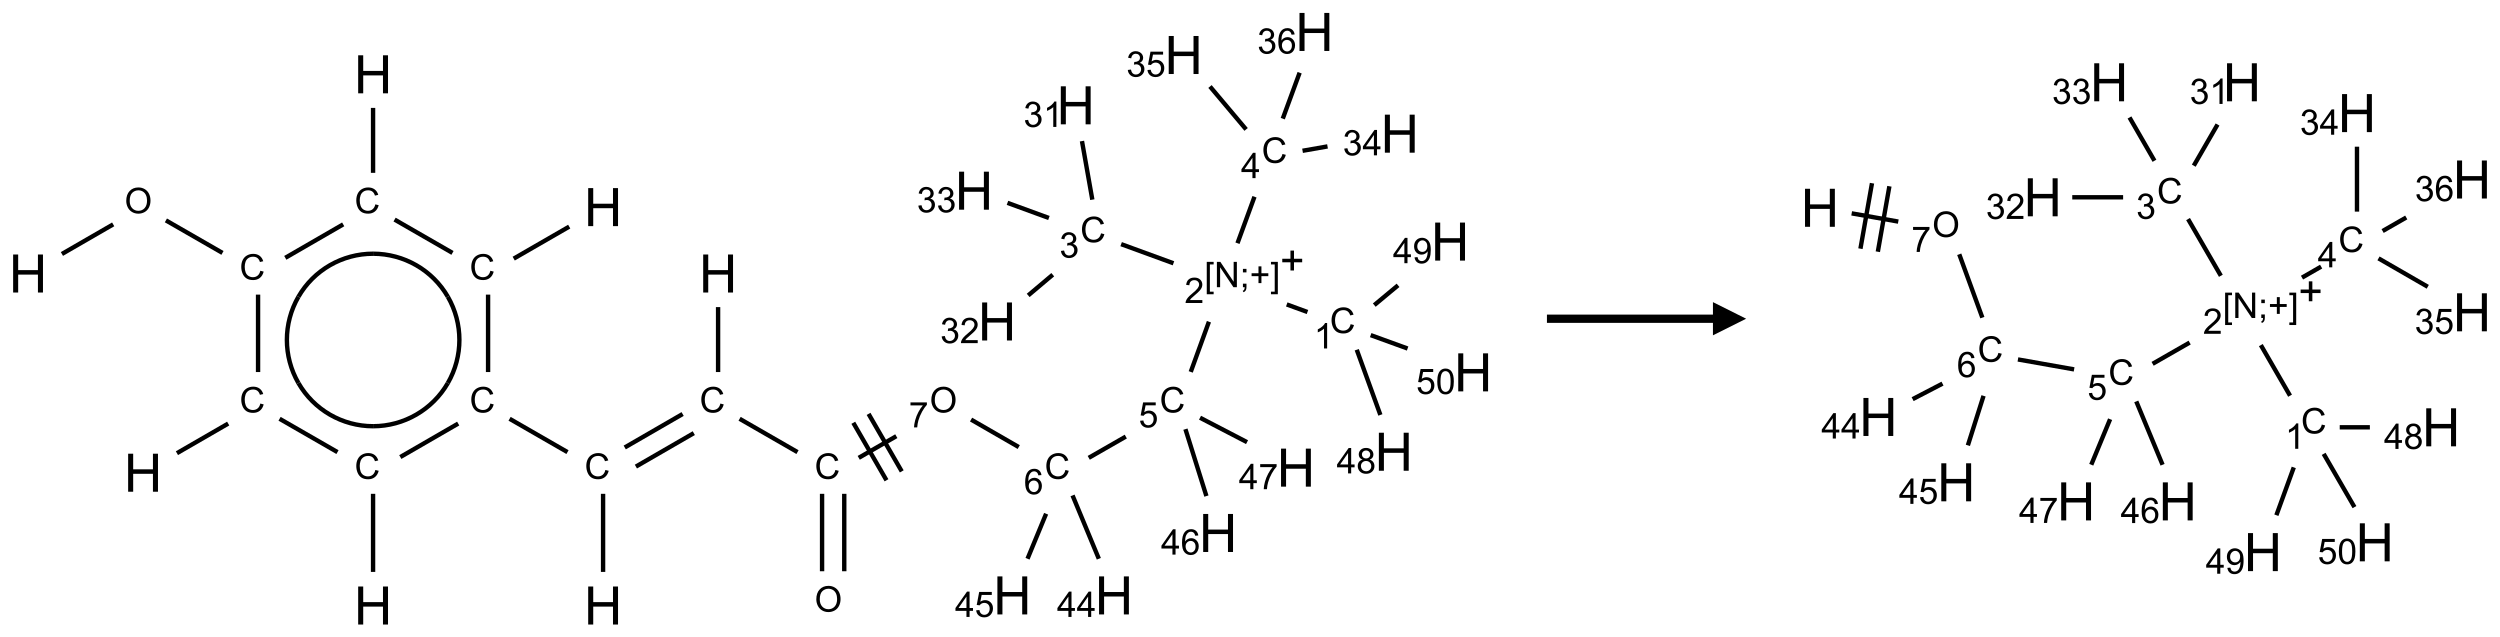 <?xml version="1.0" encoding="UTF-8"?>
<svg xmlns="http://www.w3.org/2000/svg" xmlns:xlink="http://www.w3.org/1999/xlink" width="753" height="192" viewBox="0 0 753 192">
<defs>
<g>
<g id="glyph-0-0">
<path d="M 2 0 L 2 -10 L 10 -10 L 10 0 Z M 2.25 -0.25 L 9.75 -0.25 L 9.75 -9.75 L 2.25 -9.75 Z M 2.25 -0.25 "/>
</g>
<g id="glyph-0-1">
<path d="M 1.281 0 L 1.281 -11.453 L 2.797 -11.453 L 2.797 -6.75 L 8.75 -6.75 L 8.75 -11.453 L 10.266 -11.453 L 10.266 0 L 8.75 0 L 8.75 -5.398 L 2.797 -5.398 L 2.797 0 Z M 1.281 0 "/>
</g>
<g id="glyph-1-0">
<path d="M 1.332 0 L 1.332 -6.668 L 6.668 -6.668 L 6.668 0 Z M 1.5 -0.168 L 6.5 -0.168 L 6.5 -6.5 L 1.5 -6.5 Z M 1.5 -0.168 "/>
</g>
<g id="glyph-1-1">
<path d="M 0.516 -3.719 C 0.516 -4.984 0.855 -5.977 1.535 -6.695 C 2.215 -7.414 3.094 -7.77 4.172 -7.77 C 4.875 -7.77 5.512 -7.602 6.078 -7.266 C 6.645 -6.93 7.074 -6.461 7.371 -5.855 C 7.668 -5.254 7.816 -4.57 7.816 -3.809 C 7.816 -3.035 7.66 -2.34 7.348 -1.73 C 7.035 -1.117 6.594 -0.656 6.02 -0.34 C 5.449 -0.027 4.828 0.129 4.168 0.129 C 3.449 0.129 2.805 -0.043 2.238 -0.391 C 1.672 -0.738 1.246 -1.211 0.953 -1.812 C 0.66 -2.414 0.516 -3.047 0.516 -3.719 Z M 1.559 -3.703 C 1.559 -2.781 1.805 -2.059 2.301 -1.527 C 2.793 -1 3.414 -0.734 4.16 -0.734 C 4.922 -0.734 5.547 -1 6.039 -1.535 C 6.531 -2.07 6.777 -2.828 6.777 -3.812 C 6.777 -4.434 6.672 -4.977 6.461 -5.441 C 6.25 -5.902 5.945 -6.262 5.539 -6.52 C 5.133 -6.773 4.68 -6.902 4.176 -6.902 C 3.461 -6.902 2.848 -6.656 2.332 -6.164 C 1.816 -5.672 1.559 -4.852 1.559 -3.703 Z M 1.559 -3.703 "/>
</g>
<g id="glyph-1-2">
<path d="M 6.27 -2.676 L 7.281 -2.422 C 7.07 -1.594 6.688 -0.961 6.137 -0.523 C 5.586 -0.086 4.914 0.129 4.121 0.129 C 3.297 0.129 2.629 -0.039 2.113 -0.371 C 1.598 -0.707 1.203 -1.191 0.934 -1.828 C 0.664 -2.465 0.531 -3.145 0.531 -3.875 C 0.531 -4.672 0.684 -5.363 0.988 -5.957 C 1.293 -6.547 1.723 -6.996 2.285 -7.305 C 2.844 -7.613 3.461 -7.766 4.137 -7.766 C 4.898 -7.766 5.543 -7.57 6.062 -7.184 C 6.582 -6.793 6.945 -6.246 7.152 -5.543 L 6.156 -5.309 C 5.98 -5.863 5.723 -6.266 5.387 -6.52 C 5.051 -6.773 4.625 -6.902 4.113 -6.902 C 3.527 -6.902 3.039 -6.762 2.645 -6.48 C 2.25 -6.199 1.973 -5.82 1.812 -5.348 C 1.652 -4.871 1.574 -4.383 1.574 -3.879 C 1.574 -3.23 1.668 -2.664 1.855 -2.18 C 2.047 -1.695 2.34 -1.332 2.738 -1.094 C 3.137 -0.855 3.57 -0.734 4.035 -0.734 C 4.602 -0.734 5.082 -0.898 5.473 -1.223 C 5.867 -1.551 6.133 -2.035 6.27 -2.676 Z M 6.27 -2.676 "/>
</g>
<g id="glyph-1-3">
<path d="M 0.504 -6.637 L 0.504 -7.535 L 5.449 -7.535 L 5.449 -6.809 C 4.961 -6.289 4.48 -5.602 4.004 -4.746 C 3.527 -3.887 3.156 -3.004 2.895 -2.098 C 2.707 -1.461 2.59 -0.762 2.535 0 L 1.574 0 C 1.582 -0.602 1.703 -1.328 1.926 -2.176 C 2.152 -3.027 2.477 -3.848 2.898 -4.637 C 3.32 -5.426 3.77 -6.094 4.246 -6.637 Z M 0.504 -6.637 "/>
</g>
<g id="glyph-1-4">
<path d="M 5.309 -5.766 L 4.375 -5.691 C 4.293 -6.059 4.172 -6.328 4.02 -6.496 C 3.766 -6.762 3.453 -6.895 3.082 -6.895 C 2.785 -6.895 2.523 -6.812 2.297 -6.645 C 2 -6.43 1.77 -6.117 1.598 -5.703 C 1.43 -5.289 1.34 -4.703 1.332 -3.938 C 1.559 -4.281 1.836 -4.535 2.16 -4.703 C 2.488 -4.871 2.828 -4.953 3.188 -4.953 C 3.812 -4.953 4.344 -4.723 4.785 -4.262 C 5.223 -3.801 5.441 -3.207 5.441 -2.48 C 5.441 -2 5.34 -1.555 5.133 -1.145 C 4.926 -0.73 4.641 -0.418 4.281 -0.199 C 3.922 0.02 3.512 0.129 3.051 0.129 C 2.27 0.129 1.633 -0.156 1.141 -0.73 C 0.648 -1.305 0.402 -2.254 0.402 -3.574 C 0.402 -5.051 0.672 -6.121 1.219 -6.793 C 1.695 -7.375 2.336 -7.668 3.141 -7.668 C 3.742 -7.668 4.234 -7.5 4.617 -7.16 C 5 -6.824 5.23 -6.359 5.309 -5.766 Z M 1.48 -2.473 C 1.48 -2.152 1.547 -1.844 1.684 -1.547 C 1.82 -1.25 2.016 -1.027 2.262 -0.871 C 2.508 -0.719 2.766 -0.641 3.035 -0.641 C 3.434 -0.641 3.773 -0.801 4.059 -1.121 C 4.344 -1.441 4.484 -1.875 4.484 -2.422 C 4.484 -2.949 4.344 -3.367 4.062 -3.668 C 3.781 -3.973 3.426 -4.125 3 -4.125 C 2.578 -4.125 2.219 -3.973 1.922 -3.668 C 1.625 -3.363 1.48 -2.969 1.48 -2.473 Z M 1.48 -2.473 "/>
</g>
<g id="glyph-1-5">
<path d="M 0.441 -2 L 1.426 -2.082 C 1.5 -1.605 1.668 -1.242 1.934 -1.004 C 2.199 -0.762 2.52 -0.641 2.895 -0.641 C 3.348 -0.641 3.73 -0.812 4.043 -1.152 C 4.355 -1.492 4.512 -1.941 4.512 -2.504 C 4.512 -3.039 4.359 -3.461 4.059 -3.77 C 3.758 -4.078 3.367 -4.234 2.879 -4.234 C 2.578 -4.234 2.305 -4.164 2.062 -4.027 C 1.82 -3.891 1.629 -3.715 1.488 -3.496 L 0.609 -3.609 L 1.348 -7.531 L 5.145 -7.531 L 5.145 -6.637 L 2.098 -6.637 L 1.688 -4.582 C 2.145 -4.902 2.625 -5.062 3.129 -5.062 C 3.797 -5.062 4.359 -4.832 4.816 -4.371 C 5.277 -3.91 5.504 -3.312 5.504 -2.59 C 5.504 -1.898 5.305 -1.301 4.902 -0.797 C 4.41 -0.18 3.742 0.129 2.895 0.129 C 2.199 0.129 1.633 -0.062 1.195 -0.453 C 0.758 -0.844 0.504 -1.359 0.441 -2 Z M 0.441 -2 "/>
</g>
<g id="glyph-1-6">
<path d="M 0.723 2.121 L 0.723 -7.637 L 2.793 -7.637 L 2.793 -6.859 L 1.66 -6.859 L 1.66 1.344 L 2.793 1.344 L 2.793 2.121 Z M 0.723 2.121 "/>
</g>
<g id="glyph-1-7">
<path d="M 0.812 0 L 0.812 -7.637 L 1.848 -7.637 L 5.859 -1.641 L 5.859 -7.637 L 6.828 -7.637 L 6.828 0 L 5.793 0 L 1.781 -6 L 1.781 0 Z M 0.812 0 "/>
</g>
<g id="glyph-1-8">
<path d="M 0.949 -4.465 L 0.949 -5.531 L 2.016 -5.531 L 2.016 -4.465 Z M 0.949 0 L 0.949 -1.066 L 2.016 -1.066 L 2.016 0 C 2.016 0.391 1.945 0.711 1.809 0.949 C 1.668 1.191 1.449 1.379 1.145 1.512 L 0.887 1.109 C 1.082 1.023 1.23 0.895 1.324 0.727 C 1.418 0.559 1.469 0.316 1.48 0 Z M 0.949 0 "/>
</g>
<g id="glyph-1-9">
<path d="M 2.672 -1.234 L 2.672 -3.328 L 0.594 -3.328 L 0.594 -4.203 L 2.672 -4.203 L 2.672 -6.281 L 3.559 -6.281 L 3.559 -4.203 L 5.637 -4.203 L 5.637 -3.328 L 3.559 -3.328 L 3.559 -1.234 Z M 2.672 -1.234 "/>
</g>
<g id="glyph-1-10">
<path d="M 2.27 2.121 L 0.203 2.121 L 0.203 1.344 L 1.332 1.344 L 1.332 -6.859 L 0.203 -6.859 L 0.203 -7.637 L 2.27 -7.637 Z M 2.27 2.121 "/>
</g>
<g id="glyph-1-11">
<path d="M 5.371 -0.902 L 5.371 0 L 0.324 0 C 0.316 -0.227 0.352 -0.441 0.434 -0.652 C 0.562 -0.996 0.766 -1.332 1.051 -1.668 C 1.332 -2 1.742 -2.387 2.277 -2.824 C 3.105 -3.504 3.668 -4.043 3.957 -4.441 C 4.25 -4.84 4.395 -5.215 4.395 -5.566 C 4.395 -5.938 4.262 -6.254 3.996 -6.508 C 3.73 -6.762 3.387 -6.891 2.957 -6.891 C 2.508 -6.891 2.145 -6.754 1.875 -6.484 C 1.605 -6.215 1.469 -5.84 1.465 -5.359 L 0.5 -5.457 C 0.566 -6.176 0.812 -6.727 1.246 -7.102 C 1.676 -7.477 2.254 -7.668 2.98 -7.668 C 3.711 -7.668 4.293 -7.465 4.719 -7.059 C 5.145 -6.652 5.359 -6.148 5.359 -5.547 C 5.359 -5.242 5.297 -4.941 5.172 -4.645 C 5.047 -4.352 4.84 -4.039 4.551 -3.715 C 4.262 -3.387 3.777 -2.938 3.105 -2.371 C 2.543 -1.898 2.18 -1.578 2.02 -1.41 C 1.859 -1.242 1.73 -1.07 1.625 -0.902 Z M 5.371 -0.902 "/>
</g>
<g id="glyph-1-12">
<path d="M 3.973 0 L 3.035 0 L 3.035 -5.973 C 2.809 -5.758 2.516 -5.543 2.148 -5.328 C 1.781 -5.113 1.453 -4.953 1.16 -4.844 L 1.16 -5.75 C 1.684 -5.996 2.145 -6.297 2.535 -6.645 C 2.93 -6.996 3.207 -7.336 3.371 -7.668 L 3.973 -7.668 Z M 3.973 0 "/>
</g>
<g id="glyph-1-13">
<path d="M 3.449 0 L 3.449 -1.828 L 0.137 -1.828 L 0.137 -2.688 L 3.621 -7.637 L 4.387 -7.637 L 4.387 -2.688 L 5.418 -2.688 L 5.418 -1.828 L 4.387 -1.828 L 4.387 0 Z M 3.449 -2.688 L 3.449 -6.129 L 1.059 -2.688 Z M 3.449 -2.688 "/>
</g>
<g id="glyph-1-14">
<path d="M 1.887 -4.141 C 1.496 -4.281 1.207 -4.484 1.02 -4.75 C 0.832 -5.016 0.738 -5.328 0.738 -5.699 C 0.738 -6.254 0.938 -6.719 1.34 -7.098 C 1.738 -7.477 2.27 -7.668 2.934 -7.668 C 3.598 -7.668 4.137 -7.473 4.543 -7.086 C 4.949 -6.699 5.152 -6.227 5.152 -5.672 C 5.152 -5.316 5.059 -5.008 4.871 -4.746 C 4.688 -4.484 4.406 -4.281 4.027 -4.141 C 4.496 -3.988 4.852 -3.742 5.098 -3.402 C 5.34 -3.062 5.465 -2.656 5.465 -2.184 C 5.465 -1.531 5.234 -0.98 4.77 -0.535 C 4.309 -0.09 3.703 0.129 2.949 0.129 C 2.195 0.129 1.586 -0.094 1.125 -0.539 C 0.664 -0.984 0.434 -1.543 0.434 -2.207 C 0.434 -2.703 0.559 -3.121 0.809 -3.457 C 1.062 -3.793 1.422 -4.02 1.887 -4.141 Z M 1.699 -5.73 C 1.699 -5.367 1.812 -5.074 2.047 -4.844 C 2.281 -4.613 2.582 -4.5 2.953 -4.5 C 3.312 -4.5 3.609 -4.613 3.84 -4.84 C 4.07 -5.066 4.188 -5.348 4.188 -5.676 C 4.188 -6.02 4.07 -6.309 3.832 -6.543 C 3.594 -6.777 3.297 -6.895 2.941 -6.895 C 2.586 -6.895 2.289 -6.781 2.051 -6.551 C 1.816 -6.324 1.699 -6.047 1.699 -5.73 Z M 1.395 -2.203 C 1.395 -1.938 1.461 -1.676 1.586 -1.426 C 1.711 -1.176 1.902 -0.984 2.152 -0.848 C 2.402 -0.711 2.672 -0.641 2.957 -0.641 C 3.406 -0.641 3.777 -0.785 4.066 -1.074 C 4.359 -1.363 4.504 -1.727 4.504 -2.172 C 4.504 -2.625 4.355 -2.996 4.055 -3.293 C 3.754 -3.586 3.379 -3.734 2.926 -3.734 C 2.484 -3.734 2.121 -3.59 1.832 -3.297 C 1.543 -3.004 1.395 -2.641 1.395 -2.203 Z M 1.395 -2.203 "/>
</g>
<g id="glyph-1-15">
<path d="M 0.582 -1.766 L 1.484 -1.848 C 1.562 -1.426 1.707 -1.117 1.922 -0.926 C 2.137 -0.734 2.414 -0.641 2.75 -0.641 C 3.039 -0.641 3.289 -0.707 3.508 -0.84 C 3.727 -0.973 3.902 -1.148 4.043 -1.367 C 4.18 -1.586 4.297 -1.887 4.391 -2.262 C 4.484 -2.637 4.531 -3.016 4.531 -3.406 C 4.531 -3.449 4.531 -3.512 4.527 -3.594 C 4.34 -3.297 4.082 -3.055 3.758 -2.867 C 3.434 -2.68 3.082 -2.59 2.703 -2.59 C 2.07 -2.59 1.535 -2.816 1.098 -3.277 C 0.66 -3.734 0.441 -4.34 0.441 -5.09 C 0.441 -5.863 0.672 -6.484 1.129 -6.957 C 1.586 -7.43 2.156 -7.668 2.844 -7.668 C 3.34 -7.668 3.793 -7.531 4.207 -7.266 C 4.617 -7 4.93 -6.617 5.145 -6.121 C 5.355 -5.629 5.465 -4.91 5.465 -3.973 C 5.465 -2.996 5.359 -2.223 5.145 -1.645 C 4.934 -1.066 4.617 -0.625 4.199 -0.324 C 3.781 -0.02 3.293 0.129 2.73 0.129 C 2.133 0.129 1.645 -0.035 1.266 -0.367 C 0.887 -0.699 0.66 -1.164 0.582 -1.766 Z M 4.422 -5.137 C 4.422 -5.676 4.277 -6.102 3.992 -6.418 C 3.707 -6.734 3.359 -6.891 2.957 -6.891 C 2.543 -6.891 2.18 -6.719 1.871 -6.379 C 1.562 -6.039 1.406 -5.598 1.406 -5.059 C 1.406 -4.57 1.555 -4.176 1.848 -3.871 C 2.141 -3.566 2.5 -3.418 2.934 -3.418 C 3.367 -3.418 3.723 -3.57 4.004 -3.871 C 4.281 -4.176 4.422 -4.598 4.422 -5.137 Z M 4.422 -5.137 "/>
</g>
<g id="glyph-1-16">
<path d="M 0.441 -3.766 C 0.441 -4.668 0.535 -5.395 0.723 -5.945 C 0.906 -6.496 1.184 -6.922 1.551 -7.219 C 1.918 -7.516 2.375 -7.668 2.934 -7.668 C 3.344 -7.668 3.703 -7.586 4.012 -7.418 C 4.32 -7.254 4.574 -7.016 4.777 -6.707 C 4.977 -6.395 5.137 -6.016 5.25 -5.57 C 5.363 -5.125 5.422 -4.523 5.422 -3.766 C 5.422 -2.871 5.328 -2.148 5.145 -1.598 C 4.961 -1.047 4.688 -0.621 4.32 -0.32 C 3.953 -0.02 3.492 0.129 2.934 0.129 C 2.195 0.129 1.617 -0.133 1.199 -0.66 C 0.695 -1.297 0.441 -2.332 0.441 -3.766 Z M 1.406 -3.766 C 1.406 -2.512 1.555 -1.68 1.848 -1.262 C 2.141 -0.848 2.5 -0.641 2.934 -0.641 C 3.363 -0.641 3.727 -0.848 4.02 -1.266 C 4.312 -1.684 4.457 -2.516 4.457 -3.766 C 4.457 -5.023 4.312 -5.859 4.02 -6.27 C 3.727 -6.684 3.359 -6.891 2.922 -6.891 C 2.492 -6.891 2.148 -6.707 1.891 -6.344 C 1.566 -5.879 1.406 -5.02 1.406 -3.766 Z M 1.406 -3.766 "/>
</g>
<g id="glyph-1-17">
<path d="M 0.449 -2.016 L 1.387 -2.141 C 1.492 -1.609 1.676 -1.227 1.934 -0.992 C 2.191 -0.758 2.508 -0.641 2.879 -0.641 C 3.32 -0.641 3.695 -0.793 3.996 -1.098 C 4.301 -1.402 4.453 -1.781 4.453 -2.234 C 4.453 -2.664 4.312 -3.02 4.031 -3.301 C 3.75 -3.578 3.391 -3.719 2.957 -3.719 C 2.781 -3.719 2.562 -3.684 2.297 -3.613 L 2.402 -4.438 C 2.465 -4.43 2.516 -4.426 2.551 -4.426 C 2.949 -4.426 3.312 -4.531 3.629 -4.738 C 3.949 -4.949 4.109 -5.27 4.109 -5.703 C 4.109 -6.047 3.992 -6.332 3.762 -6.559 C 3.527 -6.785 3.227 -6.895 2.859 -6.895 C 2.496 -6.895 2.191 -6.781 1.949 -6.551 C 1.707 -6.324 1.547 -5.98 1.48 -5.52 L 0.543 -5.688 C 0.656 -6.316 0.918 -6.805 1.324 -7.148 C 1.73 -7.492 2.234 -7.668 2.84 -7.668 C 3.254 -7.668 3.641 -7.578 3.988 -7.398 C 4.34 -7.219 4.609 -6.977 4.793 -6.668 C 4.98 -6.359 5.074 -6.031 5.074 -5.684 C 5.074 -5.352 4.984 -5.051 4.809 -4.781 C 4.629 -4.512 4.367 -4.297 4.02 -4.137 C 4.473 -4.031 4.824 -3.816 5.074 -3.488 C 5.324 -3.16 5.449 -2.75 5.449 -2.254 C 5.449 -1.59 5.203 -1.023 4.719 -0.559 C 4.234 -0.098 3.617 0.137 2.875 0.137 C 2.203 0.137 1.648 -0.062 1.207 -0.465 C 0.762 -0.863 0.512 -1.379 0.449 -2.016 Z M 0.449 -2.016 "/>
</g>
</g>
</defs>
<path fill="none" stroke-width="0.033" stroke-linecap="butt" stroke-linejoin="miter" stroke="rgb(0%, 0%, 0%)" stroke-opacity="1" stroke-miterlimit="10" d="M 0.255 1.672 L 0.641 1.449 " transform="matrix(40, 0, 0, 40, 8.449, 9.619)"/>
<path fill="none" stroke-width="0.033" stroke-linecap="butt" stroke-linejoin="miter" stroke="rgb(0%, 0%, 0%)" stroke-opacity="1" stroke-miterlimit="10" d="M 1.038 1.419 L 1.464 1.664 " transform="matrix(40, 0, 0, 40, 8.449, 9.619)"/>
<path fill="none" stroke-width="0.033" stroke-linecap="butt" stroke-linejoin="miter" stroke="rgb(0%, 0%, 0%)" stroke-opacity="1" stroke-miterlimit="10" d="M 1.732 1.978 L 1.732 2.561 " transform="matrix(40, 0, 0, 40, 8.449, 9.619)"/>
<path fill="none" stroke-width="0.033" stroke-linecap="butt" stroke-linejoin="miter" stroke="rgb(0%, 0%, 0%)" stroke-opacity="1" stroke-miterlimit="10" d="M 1.507 2.949 L 1.121 3.172 " transform="matrix(40, 0, 0, 40, 8.449, 9.619)"/>
<path fill="none" stroke-width="0.033" stroke-linecap="butt" stroke-linejoin="miter" stroke="rgb(0%, 0%, 0%)" stroke-opacity="1" stroke-miterlimit="10" d="M 1.894 2.913 L 2.33 3.164 " transform="matrix(40, 0, 0, 40, 8.449, 9.619)"/>
<path fill="none" stroke-width="0.033" stroke-linecap="butt" stroke-linejoin="miter" stroke="rgb(0%, 0%, 0%)" stroke-opacity="1" stroke-miterlimit="10" d="M 2.598 3.478 L 2.598 4.066 " transform="matrix(40, 0, 0, 40, 8.449, 9.619)"/>
<path fill="none" stroke-width="0.033" stroke-linecap="butt" stroke-linejoin="miter" stroke="rgb(0%, 0%, 0%)" stroke-opacity="1" stroke-miterlimit="10" d="M 2.803 3.201 L 3.239 2.949 " transform="matrix(40, 0, 0, 40, 8.449, 9.619)"/>
<path fill="none" stroke-width="0.033" stroke-linecap="butt" stroke-linejoin="miter" stroke="rgb(0%, 0%, 0%)" stroke-opacity="1" stroke-miterlimit="10" d="M 3.626 2.913 L 4.062 3.164 " transform="matrix(40, 0, 0, 40, 8.449, 9.619)"/>
<path fill="none" stroke-width="0.033" stroke-linecap="butt" stroke-linejoin="miter" stroke="rgb(0%, 0%, 0%)" stroke-opacity="1" stroke-miterlimit="10" d="M 4.33 3.478 L 4.33 4.066 " transform="matrix(40, 0, 0, 40, 8.449, 9.619)"/>
<path fill="none" stroke-width="0.033" stroke-linecap="butt" stroke-linejoin="miter" stroke="rgb(0%, 0%, 0%)" stroke-opacity="1" stroke-miterlimit="10" d="M 4.577 3.273 L 5.013 3.021 " transform="matrix(40, 0, 0, 40, 8.449, 9.619)"/>
<path fill="none" stroke-width="0.033" stroke-linecap="butt" stroke-linejoin="miter" stroke="rgb(0%, 0%, 0%)" stroke-opacity="1" stroke-miterlimit="10" d="M 4.493 3.129 L 4.929 2.877 " transform="matrix(40, 0, 0, 40, 8.449, 9.619)"/>
<path fill="none" stroke-width="0.033" stroke-linecap="butt" stroke-linejoin="miter" stroke="rgb(0%, 0%, 0%)" stroke-opacity="1" stroke-miterlimit="10" d="M 5.196 2.561 L 5.196 2.072 " transform="matrix(40, 0, 0, 40, 8.449, 9.619)"/>
<path fill="none" stroke-width="0.033" stroke-linecap="butt" stroke-linejoin="miter" stroke="rgb(0%, 0%, 0%)" stroke-opacity="1" stroke-miterlimit="10" d="M 5.358 2.913 L 5.794 3.164 " transform="matrix(40, 0, 0, 40, 8.449, 9.619)"/>
<path fill="none" stroke-width="0.033" stroke-linecap="butt" stroke-linejoin="miter" stroke="rgb(0%, 0%, 0%)" stroke-opacity="1" stroke-miterlimit="10" d="M 5.979 3.478 L 5.979 4.061 " transform="matrix(40, 0, 0, 40, 8.449, 9.619)"/>
<path fill="none" stroke-width="0.033" stroke-linecap="butt" stroke-linejoin="miter" stroke="rgb(0%, 0%, 0%)" stroke-opacity="1" stroke-miterlimit="10" d="M 6.146 3.478 L 6.146 4.061 " transform="matrix(40, 0, 0, 40, 8.449, 9.619)"/>
<path fill="none" stroke-width="0.033" stroke-linecap="butt" stroke-linejoin="miter" stroke="rgb(0%, 0%, 0%)" stroke-opacity="1" stroke-miterlimit="10" d="M 6.255 3.207 L 6.538 3.044 " transform="matrix(40, 0, 0, 40, 8.449, 9.619)"/>
<path fill="none" stroke-width="0.033" stroke-linecap="butt" stroke-linejoin="miter" stroke="rgb(0%, 0%, 0%)" stroke-opacity="1" stroke-miterlimit="10" d="M 6.579 3.309 L 6.329 2.876 " transform="matrix(40, 0, 0, 40, 8.449, 9.619)"/>
<path fill="none" stroke-width="0.033" stroke-linecap="butt" stroke-linejoin="miter" stroke="rgb(0%, 0%, 0%)" stroke-opacity="1" stroke-miterlimit="10" d="M 6.464 3.376 L 6.214 2.943 " transform="matrix(40, 0, 0, 40, 8.449, 9.619)"/>
<path fill="none" stroke-width="0.033" stroke-linecap="butt" stroke-linejoin="miter" stroke="rgb(0%, 0%, 0%)" stroke-opacity="1" stroke-miterlimit="10" d="M 7.101 2.919 L 7.46 3.126 " transform="matrix(40, 0, 0, 40, 8.449, 9.619)"/>
<path fill="none" stroke-width="0.033" stroke-linecap="butt" stroke-linejoin="miter" stroke="rgb(0%, 0%, 0%)" stroke-opacity="1" stroke-miterlimit="10" d="M 7.987 3.207 L 8.266 3.047 " transform="matrix(40, 0, 0, 40, 8.449, 9.619)"/>
<path fill="none" stroke-width="0.033" stroke-linecap="butt" stroke-linejoin="miter" stroke="rgb(0%, 0%, 0%)" stroke-opacity="1" stroke-miterlimit="10" d="M 8.755 2.56 L 8.892 2.182 " transform="matrix(40, 0, 0, 40, 8.449, 9.619)"/>
<path fill="none" stroke-width="0.033" stroke-linecap="butt" stroke-linejoin="miter" stroke="rgb(0%, 0%, 0%)" stroke-opacity="1" stroke-miterlimit="10" d="M 9.478 2.052 L 9.634 2.109 " transform="matrix(40, 0, 0, 40, 8.449, 9.619)"/>
<path fill="none" stroke-width="0.033" stroke-linecap="butt" stroke-linejoin="miter" stroke="rgb(0%, 0%, 0%)" stroke-opacity="1" stroke-miterlimit="10" d="M 10.005 2.393 L 10.183 2.884 " transform="matrix(40, 0, 0, 40, 8.449, 9.619)"/>
<path fill="none" stroke-width="0.033" stroke-linecap="butt" stroke-linejoin="miter" stroke="rgb(0%, 0%, 0%)" stroke-opacity="1" stroke-miterlimit="10" d="M 10.137 2.057 L 10.316 1.908 " transform="matrix(40, 0, 0, 40, 8.449, 9.619)"/>
<path fill="none" stroke-width="0.033" stroke-linecap="butt" stroke-linejoin="miter" stroke="rgb(0%, 0%, 0%)" stroke-opacity="1" stroke-miterlimit="10" d="M 10.11 2.283 L 10.388 2.384 " transform="matrix(40, 0, 0, 40, 8.449, 9.619)"/>
<path fill="none" stroke-width="0.033" stroke-linecap="butt" stroke-linejoin="miter" stroke="rgb(0%, 0%, 0%)" stroke-opacity="1" stroke-miterlimit="10" d="M 8.625 1.742 L 8.231 1.598 " transform="matrix(40, 0, 0, 40, 8.449, 9.619)"/>
<path fill="none" stroke-width="0.033" stroke-linecap="butt" stroke-linejoin="miter" stroke="rgb(0%, 0%, 0%)" stroke-opacity="1" stroke-miterlimit="10" d="M 8.014 1.263 L 7.936 0.822 " transform="matrix(40, 0, 0, 40, 8.449, 9.619)"/>
<path fill="none" stroke-width="0.033" stroke-linecap="butt" stroke-linejoin="miter" stroke="rgb(0%, 0%, 0%)" stroke-opacity="1" stroke-miterlimit="10" d="M 7.716 1.828 L 7.531 1.984 " transform="matrix(40, 0, 0, 40, 8.449, 9.619)"/>
<path fill="none" stroke-width="0.033" stroke-linecap="butt" stroke-linejoin="miter" stroke="rgb(0%, 0%, 0%)" stroke-opacity="1" stroke-miterlimit="10" d="M 7.687 1.401 L 7.375 1.287 " transform="matrix(40, 0, 0, 40, 8.449, 9.619)"/>
<path fill="none" stroke-width="0.033" stroke-linecap="butt" stroke-linejoin="miter" stroke="rgb(0%, 0%, 0%)" stroke-opacity="1" stroke-miterlimit="10" d="M 9.107 1.591 L 9.235 1.241 " transform="matrix(40, 0, 0, 40, 8.449, 9.619)"/>
<path fill="none" stroke-width="0.033" stroke-linecap="butt" stroke-linejoin="miter" stroke="rgb(0%, 0%, 0%)" stroke-opacity="1" stroke-miterlimit="10" d="M 9.597 0.895 L 9.785 0.862 " transform="matrix(40, 0, 0, 40, 8.449, 9.619)"/>
<path fill="none" stroke-width="0.033" stroke-linecap="butt" stroke-linejoin="miter" stroke="rgb(0%, 0%, 0%)" stroke-opacity="1" stroke-miterlimit="10" d="M 9.172 0.734 L 8.9 0.411 " transform="matrix(40, 0, 0, 40, 8.449, 9.619)"/>
<path fill="none" stroke-width="0.033" stroke-linecap="butt" stroke-linejoin="miter" stroke="rgb(0%, 0%, 0%)" stroke-opacity="1" stroke-miterlimit="10" d="M 9.448 0.653 L 9.575 0.307 " transform="matrix(40, 0, 0, 40, 8.449, 9.619)"/>
<path fill="none" stroke-width="0.033" stroke-linecap="butt" stroke-linejoin="miter" stroke="rgb(0%, 0%, 0%)" stroke-opacity="1" stroke-miterlimit="10" d="M 8.715 2.991 L 8.873 3.495 " transform="matrix(40, 0, 0, 40, 8.449, 9.619)"/>
<path fill="none" stroke-width="0.033" stroke-linecap="butt" stroke-linejoin="miter" stroke="rgb(0%, 0%, 0%)" stroke-opacity="1" stroke-miterlimit="10" d="M 8.825 2.905 L 9.179 3.089 " transform="matrix(40, 0, 0, 40, 8.449, 9.619)"/>
<path fill="none" stroke-width="0.033" stroke-linecap="butt" stroke-linejoin="miter" stroke="rgb(0%, 0%, 0%)" stroke-opacity="1" stroke-miterlimit="10" d="M 7.865 3.49 L 8.063 3.967 " transform="matrix(40, 0, 0, 40, 8.449, 9.619)"/>
<path fill="none" stroke-width="0.033" stroke-linecap="butt" stroke-linejoin="miter" stroke="rgb(0%, 0%, 0%)" stroke-opacity="1" stroke-miterlimit="10" d="M 7.666 3.628 L 7.526 3.967 " transform="matrix(40, 0, 0, 40, 8.449, 9.619)"/>
<path fill="none" stroke-width="0.033" stroke-linecap="butt" stroke-linejoin="miter" stroke="rgb(0%, 0%, 0%)" stroke-opacity="1" stroke-miterlimit="10" d="M 3.464 2.561 L 3.464 1.978 " transform="matrix(40, 0, 0, 40, 8.449, 9.619)"/>
<path fill="none" stroke-width="0.033" stroke-linecap="butt" stroke-linejoin="miter" stroke="rgb(0%, 0%, 0%)" stroke-opacity="1" stroke-miterlimit="10" d="M 3.657 1.707 L 4.075 1.466 " transform="matrix(40, 0, 0, 40, 8.449, 9.619)"/>
<path fill="none" stroke-width="0.033" stroke-linecap="butt" stroke-linejoin="miter" stroke="rgb(0%, 0%, 0%)" stroke-opacity="1" stroke-miterlimit="10" d="M 3.196 1.664 L 2.76 1.413 " transform="matrix(40, 0, 0, 40, 8.449, 9.619)"/>
<path fill="none" stroke-width="0.033" stroke-linecap="butt" stroke-linejoin="miter" stroke="rgb(0%, 0%, 0%)" stroke-opacity="1" stroke-miterlimit="10" d="M 2.373 1.449 L 1.937 1.701 " transform="matrix(40, 0, 0, 40, 8.449, 9.619)"/>
<path fill="none" stroke-width="0.033" stroke-linecap="butt" stroke-linejoin="miter" stroke="rgb(0%, 0%, 0%)" stroke-opacity="1" stroke-miterlimit="10" d="M 2.598 1.061 L 2.598 0.572 " transform="matrix(40, 0, 0, 40, 8.449, 9.619)"/>
<path fill="none" stroke-width="0.033" stroke-linecap="butt" stroke-linejoin="miter" stroke="rgb(0%, 0%, 0%)" stroke-opacity="1" stroke-miterlimit="10" d="M 2.036 2.644 C 1.92 2.443 1.92 2.195 2.036 1.994 " transform="matrix(40, 0, 0, 40, 8.449, 9.619)"/>
<path fill="none" stroke-width="0.033" stroke-linecap="butt" stroke-linejoin="miter" stroke="rgb(0%, 0%, 0%)" stroke-opacity="1" stroke-miterlimit="10" d="M 2.598 2.969 C 2.366 2.969 2.152 2.845 2.036 2.644 " transform="matrix(40, 0, 0, 40, 8.449, 9.619)"/>
<path fill="none" stroke-width="0.033" stroke-linecap="butt" stroke-linejoin="miter" stroke="rgb(0%, 0%, 0%)" stroke-opacity="1" stroke-miterlimit="10" d="M 3.161 2.644 C 3.045 2.845 2.83 2.969 2.598 2.969 " transform="matrix(40, 0, 0, 40, 8.449, 9.619)"/>
<path fill="none" stroke-width="0.033" stroke-linecap="butt" stroke-linejoin="miter" stroke="rgb(0%, 0%, 0%)" stroke-opacity="1" stroke-miterlimit="10" d="M 3.161 1.994 C 3.277 2.195 3.277 2.443 3.161 2.644 " transform="matrix(40, 0, 0, 40, 8.449, 9.619)"/>
<path fill="none" stroke-width="0.033" stroke-linecap="butt" stroke-linejoin="miter" stroke="rgb(0%, 0%, 0%)" stroke-opacity="1" stroke-miterlimit="10" d="M 2.598 1.67 C 2.83 1.67 3.045 1.793 3.161 1.994 " transform="matrix(40, 0, 0, 40, 8.449, 9.619)"/>
<path fill="none" stroke-width="0.033" stroke-linecap="butt" stroke-linejoin="miter" stroke="rgb(0%, 0%, 0%)" stroke-opacity="1" stroke-miterlimit="10" d="M 2.036 1.994 C 2.152 1.793 2.366 1.67 2.598 1.67 " transform="matrix(40, 0, 0, 40, 8.449, 9.619)"/>
<g fill="rgb(0%, 0%, 0%)" fill-opacity="1">
<use xlink:href="#glyph-0-1" x="2.676" y="88.109"/>
</g>
<g fill="rgb(0%, 0%, 0%)" fill-opacity="1">
<use xlink:href="#glyph-1-1" x="37.512" y="64.23"/>
</g>
<g fill="rgb(0%, 0%, 0%)" fill-opacity="1">
<use xlink:href="#glyph-1-2" x="72.137" y="84.227"/>
</g>
<g fill="rgb(0%, 0%, 0%)" fill-opacity="1">
<use xlink:href="#glyph-1-2" x="72.137" y="124.227"/>
</g>
<g fill="rgb(0%, 0%, 0%)" fill-opacity="1">
<use xlink:href="#glyph-0-1" x="37.316" y="148.109"/>
</g>
<g fill="rgb(0%, 0%, 0%)" fill-opacity="1">
<use xlink:href="#glyph-1-2" x="106.781" y="144.227"/>
</g>
<g fill="rgb(0%, 0%, 0%)" fill-opacity="1">
<use xlink:href="#glyph-0-1" x="106.602" y="188.109"/>
</g>
<g fill="rgb(0%, 0%, 0%)" fill-opacity="1">
<use xlink:href="#glyph-1-2" x="141.422" y="124.227"/>
</g>
<g fill="rgb(0%, 0%, 0%)" fill-opacity="1">
<use xlink:href="#glyph-1-2" x="176.062" y="144.227"/>
</g>
<g fill="rgb(0%, 0%, 0%)" fill-opacity="1">
<use xlink:href="#glyph-0-1" x="175.883" y="188.109"/>
</g>
<g fill="rgb(0%, 0%, 0%)" fill-opacity="1">
<use xlink:href="#glyph-1-2" x="210.703" y="124.227"/>
</g>
<g fill="rgb(0%, 0%, 0%)" fill-opacity="1">
<use xlink:href="#glyph-0-1" x="210.523" y="88.109"/>
</g>
<g fill="rgb(0%, 0%, 0%)" fill-opacity="1">
<use xlink:href="#glyph-1-2" x="245.344" y="144.227"/>
</g>
<g fill="rgb(0%, 0%, 0%)" fill-opacity="1">
<use xlink:href="#glyph-1-1" x="245.359" y="184.23"/>
</g>
<g fill="rgb(0%, 0%, 0%)" fill-opacity="1">
<use xlink:href="#glyph-1-1" x="280" y="124.23"/>
</g>
<g fill="rgb(0%, 0%, 0%)" fill-opacity="1">
<use xlink:href="#glyph-1-3" x="273.73" y="128.734"/>
</g>
<g fill="rgb(0%, 0%, 0%)" fill-opacity="1">
<use xlink:href="#glyph-1-2" x="314.625" y="144.227"/>
</g>
<g fill="rgb(0%, 0%, 0%)" fill-opacity="1">
<use xlink:href="#glyph-1-4" x="308.379" y="148.863"/>
</g>
<g fill="rgb(0%, 0%, 0%)" fill-opacity="1">
<use xlink:href="#glyph-1-2" x="349.266" y="124.227"/>
</g>
<g fill="rgb(0%, 0%, 0%)" fill-opacity="1">
<use xlink:href="#glyph-1-5" x="342.957" y="128.73"/>
</g>
<g fill="rgb(0%, 0%, 0%)" fill-opacity="1">
<use xlink:href="#glyph-1-6" x="362.754" y="86.508"/>
<use xlink:href="#glyph-1-7" x="365.717" y="86.508"/>
<use xlink:href="#glyph-1-8" x="373.421" y="86.508"/>
<use xlink:href="#glyph-1-9" x="376.384" y="86.508"/>
<use xlink:href="#glyph-1-10" x="382.613" y="86.508"/>
</g>
<g fill="rgb(0%, 0%, 0%)" fill-opacity="1">
<use xlink:href="#glyph-1-11" x="356.777" y="91.273"/>
</g>
<path fill-rule="nonzero" fill="rgb(0%, 0%, 0%)" fill-opacity="1" d="M 386.219 77.938 L 388.684 77.938 L 388.684 75.473 L 389.75 75.473 L 389.75 77.938 L 392.215 77.938 L 392.215 79.004 L 389.75 79.004 L 389.75 81.469 L 388.684 81.469 L 388.684 79.004 L 386.219 79.004 "/>
<g fill="rgb(0%, 0%, 0%)" fill-opacity="1">
<use xlink:href="#glyph-1-2" x="400.535" y="100.32"/>
</g>
<g fill="rgb(0%, 0%, 0%)" fill-opacity="1">
<use xlink:href="#glyph-1-12" x="395.758" y="104.957"/>
</g>
<g fill="rgb(0%, 0%, 0%)" fill-opacity="1">
<use xlink:href="#glyph-0-1" x="414.035" y="141.789"/>
</g>
<g fill="rgb(0%, 0%, 0%)" fill-opacity="1">
<use xlink:href="#glyph-1-13" x="402.586" y="142.582"/>
<use xlink:href="#glyph-1-14" x="408.518" y="142.582"/>
</g>
<g fill="rgb(0%, 0%, 0%)" fill-opacity="1">
<use xlink:href="#glyph-0-1" x="430.996" y="78.492"/>
</g>
<g fill="rgb(0%, 0%, 0%)" fill-opacity="1">
<use xlink:href="#glyph-1-13" x="419.547" y="79.285"/>
<use xlink:href="#glyph-1-15" x="425.479" y="79.285"/>
</g>
<g fill="rgb(0%, 0%, 0%)" fill-opacity="1">
<use xlink:href="#glyph-0-1" x="437.941" y="117.883"/>
</g>
<g fill="rgb(0%, 0%, 0%)" fill-opacity="1">
<use xlink:href="#glyph-1-5" x="426.535" y="118.676"/>
<use xlink:href="#glyph-1-16" x="432.467" y="118.676"/>
</g>
<g fill="rgb(0%, 0%, 0%)" fill-opacity="1">
<use xlink:href="#glyph-1-2" x="325.359" y="72.957"/>
</g>
<g fill="rgb(0%, 0%, 0%)" fill-opacity="1">
<use xlink:href="#glyph-1-17" x="319.109" y="77.594"/>
</g>
<g fill="rgb(0%, 0%, 0%)" fill-opacity="1">
<use xlink:href="#glyph-0-1" x="318.234" y="37.449"/>
</g>
<g fill="rgb(0%, 0%, 0%)" fill-opacity="1">
<use xlink:href="#glyph-1-17" x="308.273" y="38.242"/>
<use xlink:href="#glyph-1-12" x="314.206" y="38.242"/>
</g>
<g fill="rgb(0%, 0%, 0%)" fill-opacity="1">
<use xlink:href="#glyph-0-1" x="294.539" y="102.555"/>
</g>
<g fill="rgb(0%, 0%, 0%)" fill-opacity="1">
<use xlink:href="#glyph-1-17" x="283.184" y="103.344"/>
<use xlink:href="#glyph-1-11" x="289.116" y="103.344"/>
</g>
<g fill="rgb(0%, 0%, 0%)" fill-opacity="1">
<use xlink:href="#glyph-0-1" x="287.594" y="63.16"/>
</g>
<g fill="rgb(0%, 0%, 0%)" fill-opacity="1">
<use xlink:href="#glyph-1-17" x="276.16" y="63.953"/>
<use xlink:href="#glyph-1-17" x="282.092" y="63.953"/>
</g>
<g fill="rgb(0%, 0%, 0%)" fill-opacity="1">
<use xlink:href="#glyph-1-2" x="380.004" y="49.051"/>
</g>
<g fill="rgb(0%, 0%, 0%)" fill-opacity="1">
<use xlink:href="#glyph-1-13" x="373.785" y="53.656"/>
</g>
<g fill="rgb(0%, 0%, 0%)" fill-opacity="1">
<use xlink:href="#glyph-0-1" x="415.84" y="45.988"/>
</g>
<g fill="rgb(0%, 0%, 0%)" fill-opacity="1">
<use xlink:href="#glyph-1-17" x="404.438" y="46.781"/>
<use xlink:href="#glyph-1-13" x="410.37" y="46.781"/>
</g>
<g fill="rgb(0%, 0%, 0%)" fill-opacity="1">
<use xlink:href="#glyph-0-1" x="350.738" y="22.293"/>
</g>
<g fill="rgb(0%, 0%, 0%)" fill-opacity="1">
<use xlink:href="#glyph-1-17" x="339.246" y="23.086"/>
<use xlink:href="#glyph-1-5" x="345.178" y="23.086"/>
</g>
<g fill="rgb(0%, 0%, 0%)" fill-opacity="1">
<use xlink:href="#glyph-0-1" x="390.129" y="15.348"/>
</g>
<g fill="rgb(0%, 0%, 0%)" fill-opacity="1">
<use xlink:href="#glyph-1-17" x="378.699" y="16.141"/>
<use xlink:href="#glyph-1-4" x="384.632" y="16.141"/>
</g>
<g fill="rgb(0%, 0%, 0%)" fill-opacity="1">
<use xlink:href="#glyph-0-1" x="361.117" y="166.258"/>
</g>
<g fill="rgb(0%, 0%, 0%)" fill-opacity="1">
<use xlink:href="#glyph-1-13" x="349.688" y="167.051"/>
<use xlink:href="#glyph-1-4" x="355.62" y="167.051"/>
</g>
<g fill="rgb(0%, 0%, 0%)" fill-opacity="1">
<use xlink:href="#glyph-0-1" x="384.566" y="146.578"/>
</g>
<g fill="rgb(0%, 0%, 0%)" fill-opacity="1">
<use xlink:href="#glyph-1-13" x="373.133" y="147.34"/>
<use xlink:href="#glyph-1-3" x="379.065" y="147.34"/>
</g>
<g fill="rgb(0%, 0%, 0%)" fill-opacity="1">
<use xlink:href="#glyph-0-1" x="329.754" y="185.066"/>
</g>
<g fill="rgb(0%, 0%, 0%)" fill-opacity="1">
<use xlink:href="#glyph-1-13" x="318.352" y="185.824"/>
<use xlink:href="#glyph-1-13" x="324.284" y="185.824"/>
</g>
<g fill="rgb(0%, 0%, 0%)" fill-opacity="1">
<use xlink:href="#glyph-0-1" x="299.137" y="185.066"/>
</g>
<g fill="rgb(0%, 0%, 0%)" fill-opacity="1">
<use xlink:href="#glyph-1-13" x="287.648" y="185.824"/>
<use xlink:href="#glyph-1-5" x="293.581" y="185.824"/>
</g>
<g fill="rgb(0%, 0%, 0%)" fill-opacity="1">
<use xlink:href="#glyph-1-2" x="141.422" y="84.227"/>
</g>
<g fill="rgb(0%, 0%, 0%)" fill-opacity="1">
<use xlink:href="#glyph-0-1" x="175.883" y="68.109"/>
</g>
<g fill="rgb(0%, 0%, 0%)" fill-opacity="1">
<use xlink:href="#glyph-1-2" x="106.781" y="64.227"/>
</g>
<g fill="rgb(0%, 0%, 0%)" fill-opacity="1">
<use xlink:href="#glyph-0-1" x="106.602" y="28.109"/>
</g>
<path fill-rule="nonzero" fill="rgb(0%, 0%, 0%)" fill-opacity="1" d="M 465.938 97.25 L 515.938 97.25 L 515.938 101 L 525.938 96 L 515.938 91 L 515.938 94.75 L 465.938 94.75 "/>
<path fill="none" stroke-width="0.033" stroke-linecap="butt" stroke-linejoin="miter" stroke="rgb(0%, 0%, 0%)" stroke-opacity="1" stroke-miterlimit="10" d="M 0.239 0.987 L 0.59 1.049 " transform="matrix(40, 0, 0, 40, 548.164, 24.783)"/>
<path fill="none" stroke-width="0.033" stroke-linecap="butt" stroke-linejoin="miter" stroke="rgb(0%, 0%, 0%)" stroke-opacity="1" stroke-miterlimit="10" d="M 0.436 1.276 L 0.523 0.783 " transform="matrix(40, 0, 0, 40, 548.164, 24.783)"/>
<path fill="none" stroke-width="0.033" stroke-linecap="butt" stroke-linejoin="miter" stroke="rgb(0%, 0%, 0%)" stroke-opacity="1" stroke-miterlimit="10" d="M 0.305 1.253 L 0.392 0.76 " transform="matrix(40, 0, 0, 40, 548.164, 24.783)"/>
<path fill="none" stroke-width="0.033" stroke-linecap="butt" stroke-linejoin="miter" stroke="rgb(0%, 0%, 0%)" stroke-opacity="1" stroke-miterlimit="10" d="M 1.049 1.295 L 1.223 1.772 " transform="matrix(40, 0, 0, 40, 548.164, 24.783)"/>
<path fill="none" stroke-width="0.033" stroke-linecap="butt" stroke-linejoin="miter" stroke="rgb(0%, 0%, 0%)" stroke-opacity="1" stroke-miterlimit="10" d="M 1.491 2.087 L 1.914 2.162 " transform="matrix(40, 0, 0, 40, 548.164, 24.783)"/>
<path fill="none" stroke-width="0.033" stroke-linecap="butt" stroke-linejoin="miter" stroke="rgb(0%, 0%, 0%)" stroke-opacity="1" stroke-miterlimit="10" d="M 2.505 2.12 L 2.784 1.96 " transform="matrix(40, 0, 0, 40, 548.164, 24.783)"/>
<path fill="none" stroke-width="0.033" stroke-linecap="butt" stroke-linejoin="miter" stroke="rgb(0%, 0%, 0%)" stroke-opacity="1" stroke-miterlimit="10" d="M 3.32 1.979 L 3.54 2.36 " transform="matrix(40, 0, 0, 40, 548.164, 24.783)"/>
<path fill="none" stroke-width="0.033" stroke-linecap="butt" stroke-linejoin="miter" stroke="rgb(0%, 0%, 0%)" stroke-opacity="1" stroke-miterlimit="10" d="M 3.914 2.598 L 4.141 2.598 " transform="matrix(40, 0, 0, 40, 548.164, 24.783)"/>
<path fill="none" stroke-width="0.033" stroke-linecap="butt" stroke-linejoin="miter" stroke="rgb(0%, 0%, 0%)" stroke-opacity="1" stroke-miterlimit="10" d="M 3.568 2.9 L 3.437 3.26 " transform="matrix(40, 0, 0, 40, 548.164, 24.783)"/>
<path fill="none" stroke-width="0.033" stroke-linecap="butt" stroke-linejoin="miter" stroke="rgb(0%, 0%, 0%)" stroke-opacity="1" stroke-miterlimit="10" d="M 3.793 2.798 L 4.025 3.199 " transform="matrix(40, 0, 0, 40, 548.164, 24.783)"/>
<path fill="none" stroke-width="0.033" stroke-linecap="butt" stroke-linejoin="miter" stroke="rgb(0%, 0%, 0%)" stroke-opacity="1" stroke-miterlimit="10" d="M 3.019 1.457 L 2.772 1.03 " transform="matrix(40, 0, 0, 40, 548.164, 24.783)"/>
<path fill="none" stroke-width="0.033" stroke-linecap="butt" stroke-linejoin="miter" stroke="rgb(0%, 0%, 0%)" stroke-opacity="1" stroke-miterlimit="10" d="M 2.815 0.628 L 2.994 0.318 " transform="matrix(40, 0, 0, 40, 548.164, 24.783)"/>
<path fill="none" stroke-width="0.033" stroke-linecap="butt" stroke-linejoin="miter" stroke="rgb(0%, 0%, 0%)" stroke-opacity="1" stroke-miterlimit="10" d="M 2.283 0.866 L 1.9 0.866 " transform="matrix(40, 0, 0, 40, 548.164, 24.783)"/>
<path fill="none" stroke-width="0.033" stroke-linecap="butt" stroke-linejoin="miter" stroke="rgb(0%, 0%, 0%)" stroke-opacity="1" stroke-miterlimit="10" d="M 2.519 0.591 L 2.331 0.265 " transform="matrix(40, 0, 0, 40, 548.164, 24.783)"/>
<path fill="none" stroke-width="0.033" stroke-linecap="butt" stroke-linejoin="miter" stroke="rgb(0%, 0%, 0%)" stroke-opacity="1" stroke-miterlimit="10" d="M 3.63 1.471 L 3.774 1.388 " transform="matrix(40, 0, 0, 40, 548.164, 24.783)"/>
<path fill="none" stroke-width="0.033" stroke-linecap="butt" stroke-linejoin="miter" stroke="rgb(0%, 0%, 0%)" stroke-opacity="1" stroke-miterlimit="10" d="M 4.044 0.974 L 4.044 0.485 " transform="matrix(40, 0, 0, 40, 548.164, 24.783)"/>
<path fill="none" stroke-width="0.033" stroke-linecap="butt" stroke-linejoin="miter" stroke="rgb(0%, 0%, 0%)" stroke-opacity="1" stroke-miterlimit="10" d="M 4.206 1.326 L 4.577 1.54 " transform="matrix(40, 0, 0, 40, 548.164, 24.783)"/>
<path fill="none" stroke-width="0.033" stroke-linecap="butt" stroke-linejoin="miter" stroke="rgb(0%, 0%, 0%)" stroke-opacity="1" stroke-miterlimit="10" d="M 4.237 1.12 L 4.415 1.018 " transform="matrix(40, 0, 0, 40, 548.164, 24.783)"/>
<path fill="none" stroke-width="0.033" stroke-linecap="butt" stroke-linejoin="miter" stroke="rgb(0%, 0%, 0%)" stroke-opacity="1" stroke-miterlimit="10" d="M 2.382 2.403 L 2.58 2.88 " transform="matrix(40, 0, 0, 40, 548.164, 24.783)"/>
<path fill="none" stroke-width="0.033" stroke-linecap="butt" stroke-linejoin="miter" stroke="rgb(0%, 0%, 0%)" stroke-opacity="1" stroke-miterlimit="10" d="M 2.185 2.537 L 2.043 2.88 " transform="matrix(40, 0, 0, 40, 548.164, 24.783)"/>
<path fill="none" stroke-width="0.033" stroke-linecap="butt" stroke-linejoin="miter" stroke="rgb(0%, 0%, 0%)" stroke-opacity="1" stroke-miterlimit="10" d="M 0.923 2.269 L 0.698 2.386 " transform="matrix(40, 0, 0, 40, 548.164, 24.783)"/>
<path fill="none" stroke-width="0.033" stroke-linecap="butt" stroke-linejoin="miter" stroke="rgb(0%, 0%, 0%)" stroke-opacity="1" stroke-miterlimit="10" d="M 1.232 2.361 L 1.114 2.734 " transform="matrix(40, 0, 0, 40, 548.164, 24.783)"/>
<g fill="rgb(0%, 0%, 0%)" fill-opacity="1">
<use xlink:href="#glyph-0-1" x="542.391" y="68.312"/>
</g>
<g fill="rgb(0%, 0%, 0%)" fill-opacity="1">
<use xlink:href="#glyph-1-1" x="581.98" y="71.379"/>
</g>
<g fill="rgb(0%, 0%, 0%)" fill-opacity="1">
<use xlink:href="#glyph-1-3" x="575.711" y="75.883"/>
</g>
<g fill="rgb(0%, 0%, 0%)" fill-opacity="1">
<use xlink:href="#glyph-1-2" x="595.645" y="108.965"/>
</g>
<g fill="rgb(0%, 0%, 0%)" fill-opacity="1">
<use xlink:href="#glyph-1-4" x="589.398" y="113.602"/>
</g>
<g fill="rgb(0%, 0%, 0%)" fill-opacity="1">
<use xlink:href="#glyph-1-2" x="635.035" y="115.91"/>
</g>
<g fill="rgb(0%, 0%, 0%)" fill-opacity="1">
<use xlink:href="#glyph-1-5" x="628.727" y="120.414"/>
</g>
<g fill="rgb(0%, 0%, 0%)" fill-opacity="1">
<use xlink:href="#glyph-1-6" x="669.484" y="95.777"/>
<use xlink:href="#glyph-1-7" x="672.448" y="95.777"/>
<use xlink:href="#glyph-1-8" x="680.151" y="95.777"/>
<use xlink:href="#glyph-1-9" x="683.115" y="95.777"/>
<use xlink:href="#glyph-1-10" x="689.344" y="95.777"/>
</g>
<g fill="rgb(0%, 0%, 0%)" fill-opacity="1">
<use xlink:href="#glyph-1-11" x="663.508" y="100.547"/>
</g>
<path fill-rule="nonzero" fill="rgb(0%, 0%, 0%)" fill-opacity="1" d="M 692.949 87.207 L 695.414 87.207 L 695.414 84.742 L 696.48 84.742 L 696.48 87.207 L 698.945 87.207 L 698.945 88.273 L 696.48 88.273 L 696.48 90.738 L 695.414 90.738 L 695.414 88.273 L 692.949 88.273 "/>
<g fill="rgb(0%, 0%, 0%)" fill-opacity="1">
<use xlink:href="#glyph-1-2" x="693.055" y="130.551"/>
</g>
<g fill="rgb(0%, 0%, 0%)" fill-opacity="1">
<use xlink:href="#glyph-1-12" x="688.273" y="135.188"/>
</g>
<g fill="rgb(0%, 0%, 0%)" fill-opacity="1">
<use xlink:href="#glyph-0-1" x="729.5" y="134.434"/>
</g>
<g fill="rgb(0%, 0%, 0%)" fill-opacity="1">
<use xlink:href="#glyph-1-13" x="718.051" y="135.227"/>
<use xlink:href="#glyph-1-14" x="723.983" y="135.227"/>
</g>
<g fill="rgb(0%, 0%, 0%)" fill-opacity="1">
<use xlink:href="#glyph-0-1" x="675.816" y="172.023"/>
</g>
<g fill="rgb(0%, 0%, 0%)" fill-opacity="1">
<use xlink:href="#glyph-1-13" x="664.367" y="172.812"/>
<use xlink:href="#glyph-1-15" x="670.299" y="172.812"/>
</g>
<g fill="rgb(0%, 0%, 0%)" fill-opacity="1">
<use xlink:href="#glyph-0-1" x="709.5" y="169.074"/>
</g>
<g fill="rgb(0%, 0%, 0%)" fill-opacity="1">
<use xlink:href="#glyph-1-5" x="698.09" y="169.867"/>
<use xlink:href="#glyph-1-16" x="704.022" y="169.867"/>
</g>
<g fill="rgb(0%, 0%, 0%)" fill-opacity="1">
<use xlink:href="#glyph-1-2" x="649.68" y="61.27"/>
</g>
<g fill="rgb(0%, 0%, 0%)" fill-opacity="1">
<use xlink:href="#glyph-1-17" x="643.426" y="65.906"/>
</g>
<g fill="rgb(0%, 0%, 0%)" fill-opacity="1">
<use xlink:href="#glyph-0-1" x="669.5" y="30.512"/>
</g>
<g fill="rgb(0%, 0%, 0%)" fill-opacity="1">
<use xlink:href="#glyph-1-17" x="659.539" y="31.305"/>
<use xlink:href="#glyph-1-12" x="665.471" y="31.305"/>
</g>
<g fill="rgb(0%, 0%, 0%)" fill-opacity="1">
<use xlink:href="#glyph-0-1" x="609.5" y="65.152"/>
</g>
<g fill="rgb(0%, 0%, 0%)" fill-opacity="1">
<use xlink:href="#glyph-1-17" x="598.145" y="65.945"/>
<use xlink:href="#glyph-1-11" x="604.077" y="65.945"/>
</g>
<g fill="rgb(0%, 0%, 0%)" fill-opacity="1">
<use xlink:href="#glyph-0-1" x="629.5" y="30.512"/>
</g>
<g fill="rgb(0%, 0%, 0%)" fill-opacity="1">
<use xlink:href="#glyph-1-17" x="618.066" y="31.305"/>
<use xlink:href="#glyph-1-17" x="623.999" y="31.305"/>
</g>
<g fill="rgb(0%, 0%, 0%)" fill-opacity="1">
<use xlink:href="#glyph-1-2" x="704.32" y="75.91"/>
</g>
<g fill="rgb(0%, 0%, 0%)" fill-opacity="1">
<use xlink:href="#glyph-1-13" x="698.098" y="80.516"/>
</g>
<g fill="rgb(0%, 0%, 0%)" fill-opacity="1">
<use xlink:href="#glyph-0-1" x="704.141" y="39.793"/>
</g>
<g fill="rgb(0%, 0%, 0%)" fill-opacity="1">
<use xlink:href="#glyph-1-17" x="692.738" y="40.586"/>
<use xlink:href="#glyph-1-13" x="698.671" y="40.586"/>
</g>
<g fill="rgb(0%, 0%, 0%)" fill-opacity="1">
<use xlink:href="#glyph-0-1" x="738.781" y="99.793"/>
</g>
<g fill="rgb(0%, 0%, 0%)" fill-opacity="1">
<use xlink:href="#glyph-1-17" x="727.289" y="100.586"/>
<use xlink:href="#glyph-1-5" x="733.221" y="100.586"/>
</g>
<g fill="rgb(0%, 0%, 0%)" fill-opacity="1">
<use xlink:href="#glyph-0-1" x="738.781" y="59.793"/>
</g>
<g fill="rgb(0%, 0%, 0%)" fill-opacity="1">
<use xlink:href="#glyph-1-17" x="727.352" y="60.586"/>
<use xlink:href="#glyph-1-4" x="733.284" y="60.586"/>
</g>
<g fill="rgb(0%, 0%, 0%)" fill-opacity="1">
<use xlink:href="#glyph-0-1" x="650.164" y="156.746"/>
</g>
<g fill="rgb(0%, 0%, 0%)" fill-opacity="1">
<use xlink:href="#glyph-1-13" x="638.734" y="157.539"/>
<use xlink:href="#glyph-1-4" x="644.667" y="157.539"/>
</g>
<g fill="rgb(0%, 0%, 0%)" fill-opacity="1">
<use xlink:href="#glyph-0-1" x="619.551" y="156.746"/>
</g>
<g fill="rgb(0%, 0%, 0%)" fill-opacity="1">
<use xlink:href="#glyph-1-13" x="608.117" y="157.508"/>
<use xlink:href="#glyph-1-3" x="614.049" y="157.508"/>
</g>
<g fill="rgb(0%, 0%, 0%)" fill-opacity="1">
<use xlink:href="#glyph-0-1" x="559.984" y="131.316"/>
</g>
<g fill="rgb(0%, 0%, 0%)" fill-opacity="1">
<use xlink:href="#glyph-1-13" x="548.582" y="132.078"/>
<use xlink:href="#glyph-1-13" x="554.514" y="132.078"/>
</g>
<g fill="rgb(0%, 0%, 0%)" fill-opacity="1">
<use xlink:href="#glyph-0-1" x="583.438" y="150.996"/>
</g>
<g fill="rgb(0%, 0%, 0%)" fill-opacity="1">
<use xlink:href="#glyph-1-13" x="571.945" y="151.758"/>
<use xlink:href="#glyph-1-5" x="577.878" y="151.758"/>
</g>
</svg>

